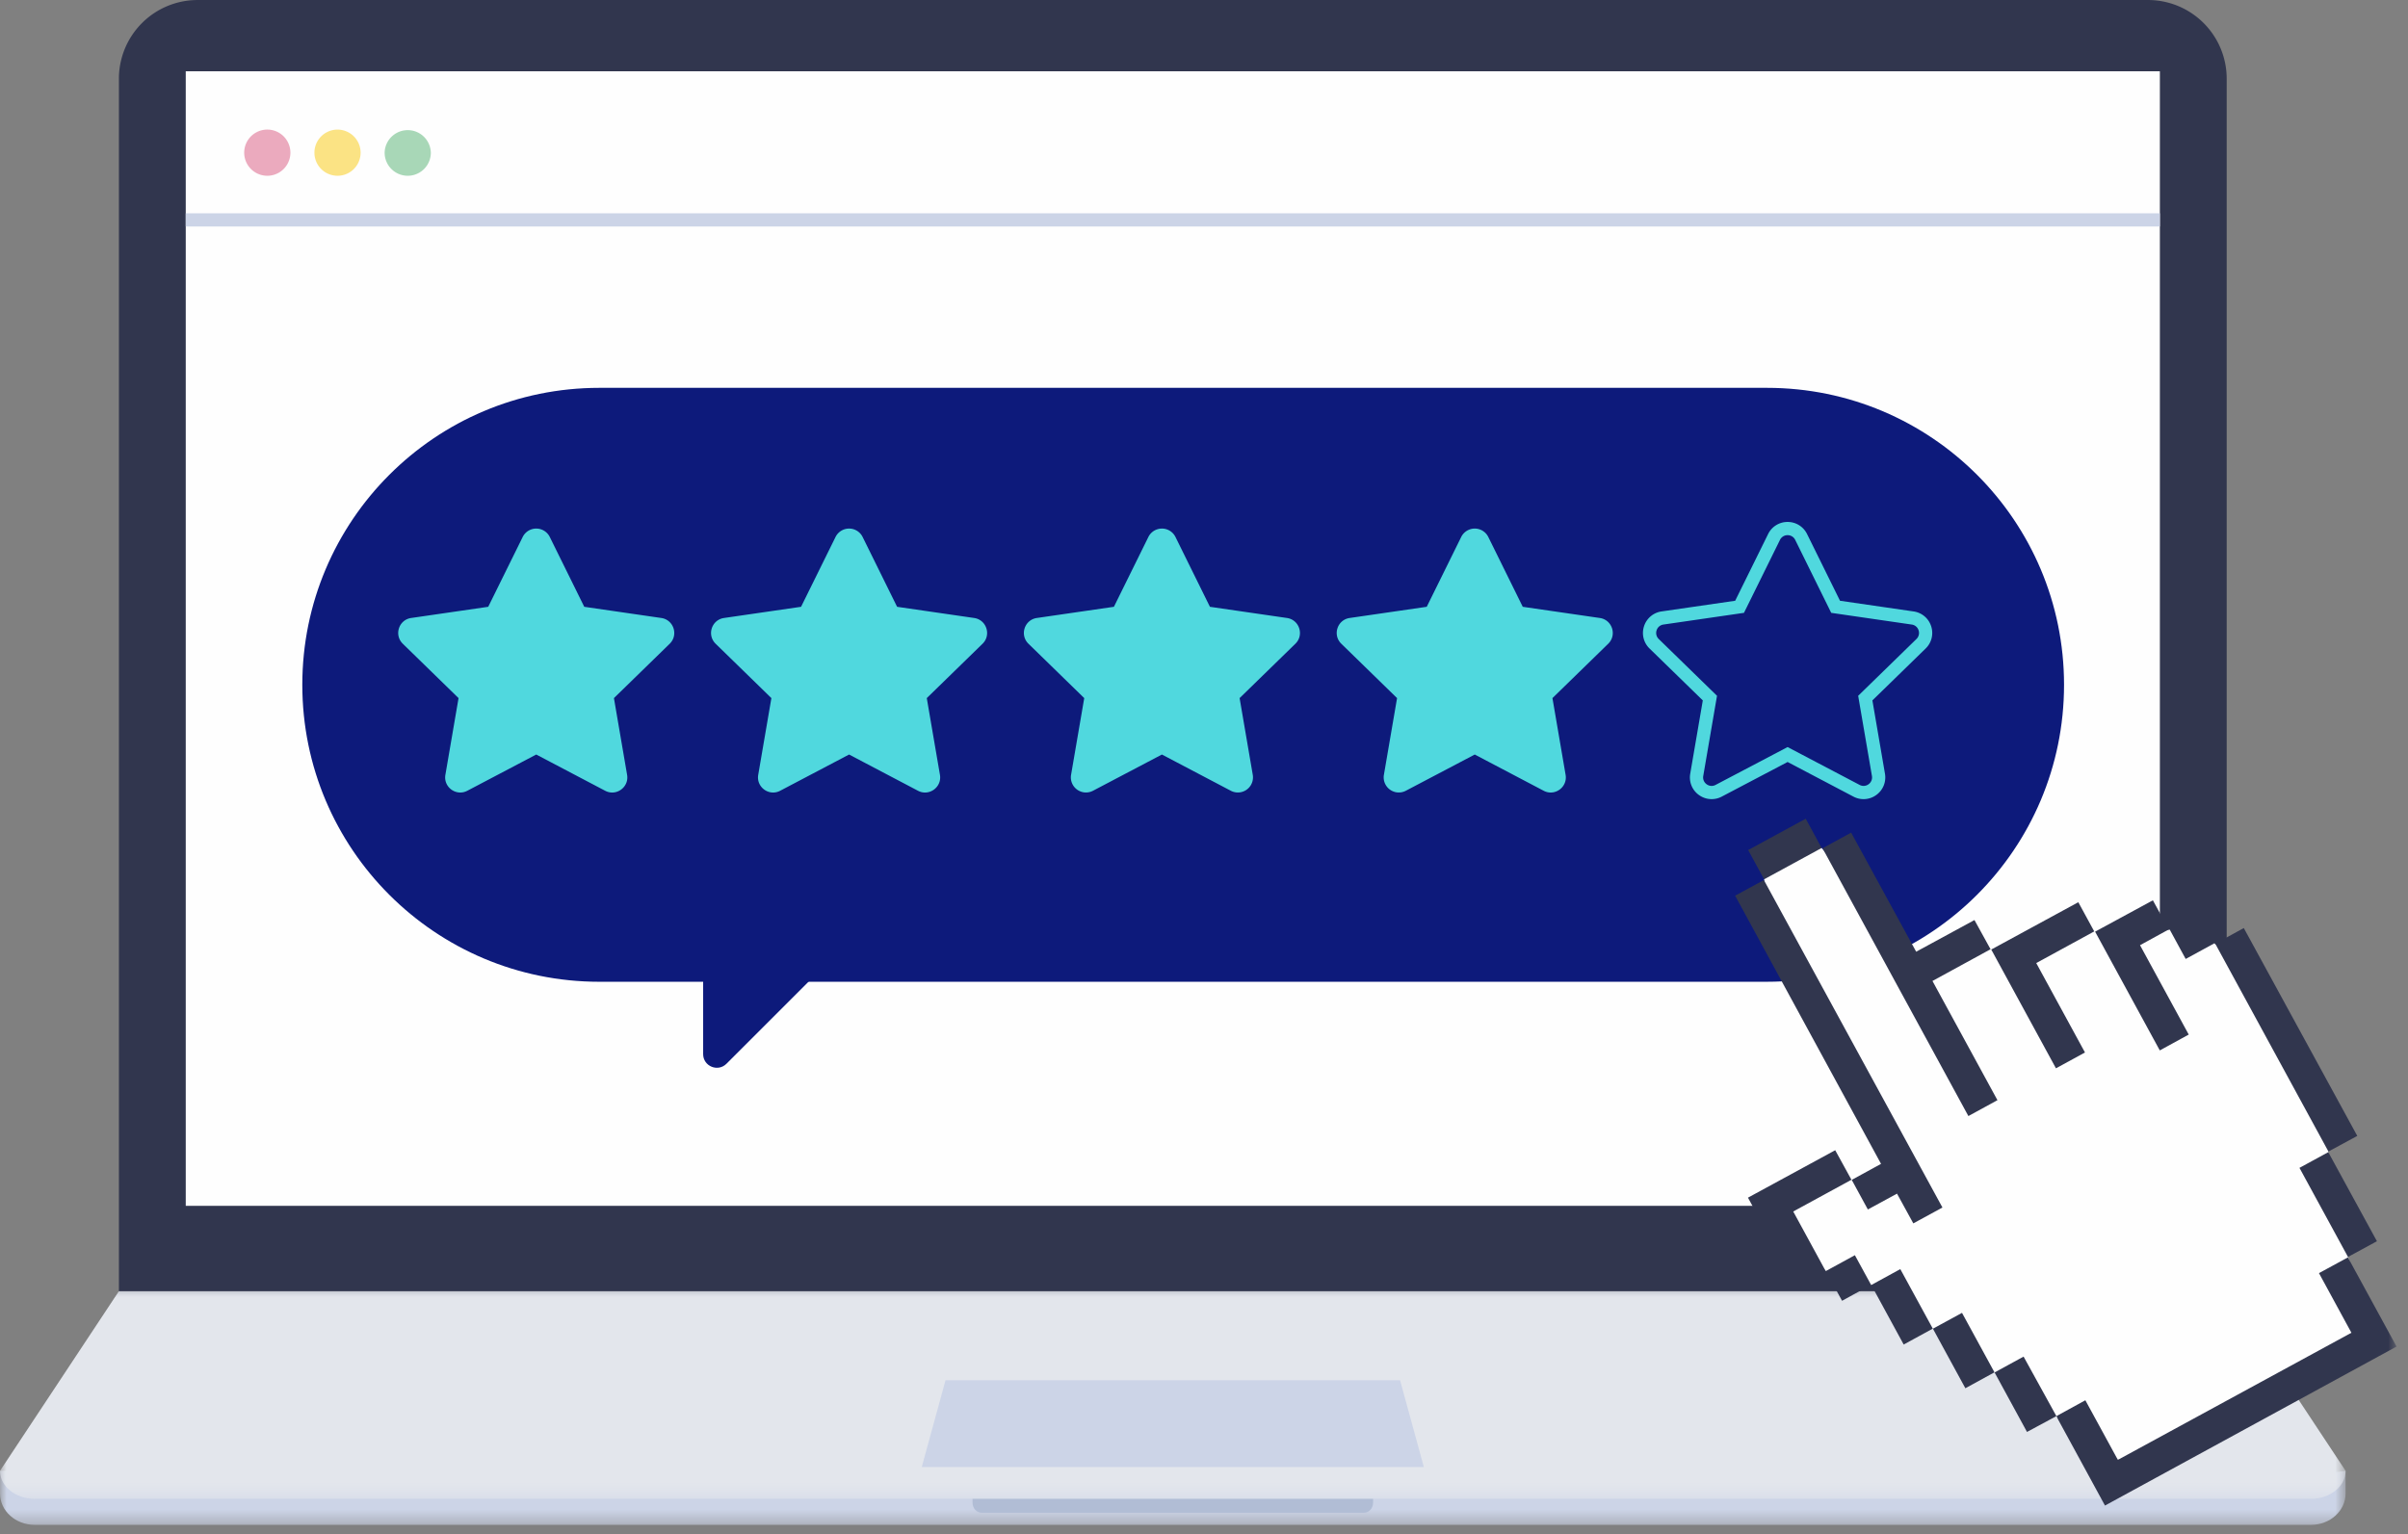<svg xmlns="http://www.w3.org/2000/svg" xmlns:xlink="http://www.w3.org/1999/xlink" width="182" height="116">
    <rect width="100%" height="100%" fill="#808080" stroke="none"/>
    <defs>
        <path id="a" d="M0 0h177.28v17.662H0z"/>
        <path id="c" d="M0 0h177.285v15.7H0z"/>
        <path id="e" d="M0 115.28h181.135V0H0z"/>
    </defs>
    <g fill="none" fill-rule="evenodd">
        <path d="M168.296 97.618H8.987V5.951A5.951 5.951 0 0 1 14.94.001h147.405a5.951 5.951 0 0 1 5.952 5.95v91.667z" fill="#31364E"/>
        <g transform="translate(.002 97.618)">
            <mask id="b" fill="#fff">
                <use xlink:href="#a"/>
            </mask>
            <path d="M176.397 13.692 168.294 0H8.985L.958 13.556 0 13.581v1.713c0 1.307 1.172 2.368 2.618 2.368h172.044c1.446 0 2.618-1.061 2.618-2.368v-1.713l-.883.111z" fill="#CCD4E7" mask="url(#b)"/>
        </g>
        <g transform="translate(0 97.614)">
            <mask id="d" fill="#fff">
                <use xlink:href="#c"/>
            </mask>
            <path d="M177.285 13.58c0 1.17-1.177 2.12-2.624 2.12H2.624C1.178 15.7 0 14.75 0 13.58L8.986 0h159.313l8.986 13.58z" fill="#E3E6EC" mask="url(#d)"/>
        </g>
        <mask id="f" fill="#fff">
            <use xlink:href="#e"/>
        </mask>
        <path fill="#FEFEFE" mask="url(#f)" d="M14.039 91.161h149.207V5.389H14.039z"/>
        <path fill="#CCD4E7" mask="url(#f)" d="M107.617 110.91h-37.95l1.797-6.562h34.356z"/>
        <path d="M103.78 113.314v.28c0 .43-.307.77-.693.77h-28.89c-.386 0-.692-.34-.692-.77v-.28h30.274z" fill="#B1BDD5" mask="url(#f)"/>
        <path d="M133.553 74.222H45.3c-12.4 0-22.451-10.051-22.451-22.45 0-12.4 10.052-22.451 22.45-22.451h88.254c12.399 0 22.45 10.05 22.45 22.45 0 12.4-10.051 22.45-22.45 22.45" fill="#0D1A7B" mask="url(#f)"/>
        <path d="m41.554 40.596 2.605 5.278 5.824.846c.937.137 1.311 1.288.634 1.948l-4.215 4.109.995 5.8c.16.933-.82 1.645-1.657 1.205l-5.21-2.74-5.209 2.74c-.838.44-1.818-.272-1.658-1.205l.995-5.8-4.214-4.11c-.678-.66-.304-1.81.632-1.947l5.825-.846 2.605-5.278a1.142 1.142 0 0 1 2.048 0M65.199 40.596l2.605 5.278 5.825.846c.936.137 1.31 1.288.633 1.948l-4.215 4.109.995 5.8c.16.933-.82 1.645-1.657 1.205l-5.21-2.74-5.21 2.74c-.837.44-1.817-.272-1.657-1.205l.995-5.8-4.214-4.11c-.678-.66-.304-1.81.633-1.947l5.824-.846 2.605-5.278a1.142 1.142 0 0 1 2.048 0M88.844 40.596l2.604 5.278 5.825.846c.937.137 1.31 1.288.633 1.948l-4.215 4.109.995 5.8a1.143 1.143 0 0 1-1.657 1.205l-5.21-2.74-5.21 2.74a1.143 1.143 0 0 1-1.656-1.205l.995-5.8-4.215-4.11c-.678-.66-.304-1.81.633-1.947l5.825-.846 2.605-5.278a1.142 1.142 0 0 1 2.048 0M112.488 40.596l2.604 5.278 5.825.846c.937.137 1.311 1.288.633 1.948l-4.214 4.109.994 5.8c.16.933-.819 1.645-1.656 1.205l-5.21-2.74-5.21 2.74a1.143 1.143 0 0 1-1.657-1.205l.995-5.8-4.214-4.11c-.679-.66-.305-1.81.632-1.947l5.825-.846 2.605-5.278a1.142 1.142 0 0 1 2.048 0M135.109 40.459a.631.631 0 0 0-.576.358l-2.721 5.514-6.085.884a.63.63 0 0 0-.518.437.63.63 0 0 0 .162.658l4.403 4.292-1.04 6.06a.63.63 0 0 0 .257.628.628.628 0 0 0 .675.049l5.443-2.861 5.442 2.86a.63.63 0 0 0 .676-.048.632.632 0 0 0 .256-.628l-1.04-6.06 4.403-4.292a.63.63 0 0 0 .163-.658.63.63 0 0 0-.52-.437l-6.083-.884-2.721-5.514a.631.631 0 0 0-.576-.358m-5.743 19.955c-.34 0-.675-.106-.963-.315a1.63 1.63 0 0 1-.653-1.607l.95-5.541-4.027-3.925a1.633 1.633 0 0 1-.415-1.682 1.633 1.633 0 0 1 1.325-1.12l5.565-.807 2.488-5.043a1.633 1.633 0 0 1 1.473-.915c.629 0 1.193.35 1.472.915l2.489 5.043 5.564.808c.624.09 1.132.52 1.326 1.119a1.631 1.631 0 0 1-.416 1.682l-4.026 3.925.95 5.54a1.634 1.634 0 0 1-.653 1.608 1.632 1.632 0 0 1-1.73.125l-4.976-2.618-4.977 2.618c-.243.128-.504.19-.766.19" fill="#50D8DE" mask="url(#f)"/>
        <path d="M65.273 70.055 54.908 80.419c-.651.652-1.763.19-1.763-.73V68.926l12.128 1.129z" fill="#0D1A7B" mask="url(#f)"/>
        <path d="M21.949 11.542a1.746 1.746 0 1 1-3.492 0 1.746 1.746 0 0 1 3.492 0" fill="#EBAABE" mask="url(#f)"/>
        <path d="M27.255 11.542a1.745 1.745 0 1 1-3.49.002 1.745 1.745 0 0 1 3.49-.002" fill="#FBE384" mask="url(#f)"/>
        <path d="M32.563 11.542a1.746 1.746 0 1 1-3.492 0 1.746 1.746 0 0 1 3.491 0" fill="#A8D7B7" mask="url(#f)"/>
        <path fill="#CCD4E7" mask="url(#f)" d="M14.039 17.124h149.207v-1H14.039z"/>
        <path d="m176.329 84.657-.355 2.446s.252 3.478.355 3.631c.102.153 1.43 1.992 1.532 2.146.102.153-.396 2.144-.396 2.144s1.928 5.11 1.928 5.262c0 .153-.408 1.36-.408 1.36l-17.315 9.212-4.29-1.532-1.944-2.27-1.682-1.152-3.01-2.157-3.017-1.646-1.635-1.65-1.327-.982-1.941-1.71-1.406-.623-1.483-.834-1.94-.207-4.211-4.44 1.787-1.329 2.707-1.277 1.657.141 2.123.37 1.378-1.022-9.652-17.734-.451-4.328.91-1.279 2.554-1.379.883.29 5.297 6.052 2.4 3.107 3.984-2.094 1.14.612 2.69-.255 3.729-1.37 1.43.273 1.924.127 3.72-.277 1.434.521 1.932.512 1.359.98 7.61 12.361z" fill="#FEFEFE" mask="url(#f)"/>
        <path d="m167.36 71.316-1.205-2.204-2.161 1.171 1.203 2.214 2.163-1.18m-29.364 24.777 1.229 2.245 2.193-1.204-1.224-2.242-2.198 1.201m-.316-31.986-1.2-2.214-4.352 2.368 1.205 2.214 4.347-2.368m8.412 36.342c.83 1.526 1.638 3.005 2.453 4.501l2.199-1.204-2.453-4.495-2.2 1.198m-4.658-3.304 2.45 4.5 2.2-1.202c-.828-1.52-1.64-3.003-2.455-4.5l-2.195 1.202m9.32 6.61c.825 1.514 1.638 3.005 2.45 4.498l2.222-1.196-2.48-4.499-2.191 1.197m23.043-15.466 3.668 6.734c.74-.4 1.459-.792 2.187-1.187l-3.678-6.734-2.177 1.187m-8.37-10.077-3.681-6.756 2.177-1.194-1.205-2.2-4.367 2.37 4.889 8.978 2.187-1.198M139.935 89.19l-1.227-2.233-6.594 3.586 3.675 6.746c.746-.41 1.458-.799 2.196-1.202l-2.45-4.498c1.489-.81 2.938-1.602 4.4-2.399m17.65-9.623-3.683-6.759 4.383-2.393-1.203-2.208-6.58 3.578 4.89 8.98c.753-.41 1.465-.8 2.193-1.198m20.58 6.307-8.577-15.714-2.157 1.183 8.555 15.712c.746-.405 1.45-.787 2.179-1.18m-27.195-2.7-4.912-9.014 4.39-2.398-1.216-2.207c-1.47.8-2.923 1.59-4.405 2.394l-4.915-9.003-2.162 1.182 11.023 20.245 2.197-1.2m-11.013 6.027c.415.761.81 1.49 1.218 2.236l2.204-1.197 1.232 2.248 2.202-1.199-13.496-24.756-2.174 1.18 11.029 20.276-2.215 1.212m41.178 12.6-22.038 12.02-1.156-2.125-2.393-4.393c-.043-.079-.075-.165-.112-.248l2.178-1.194 2.457 4.506 17.652-9.61-2.452-4.507 2.186-1.19 3.678 6.741" fill="#31364E" mask="url(#f)"/>
    </g>
</svg>